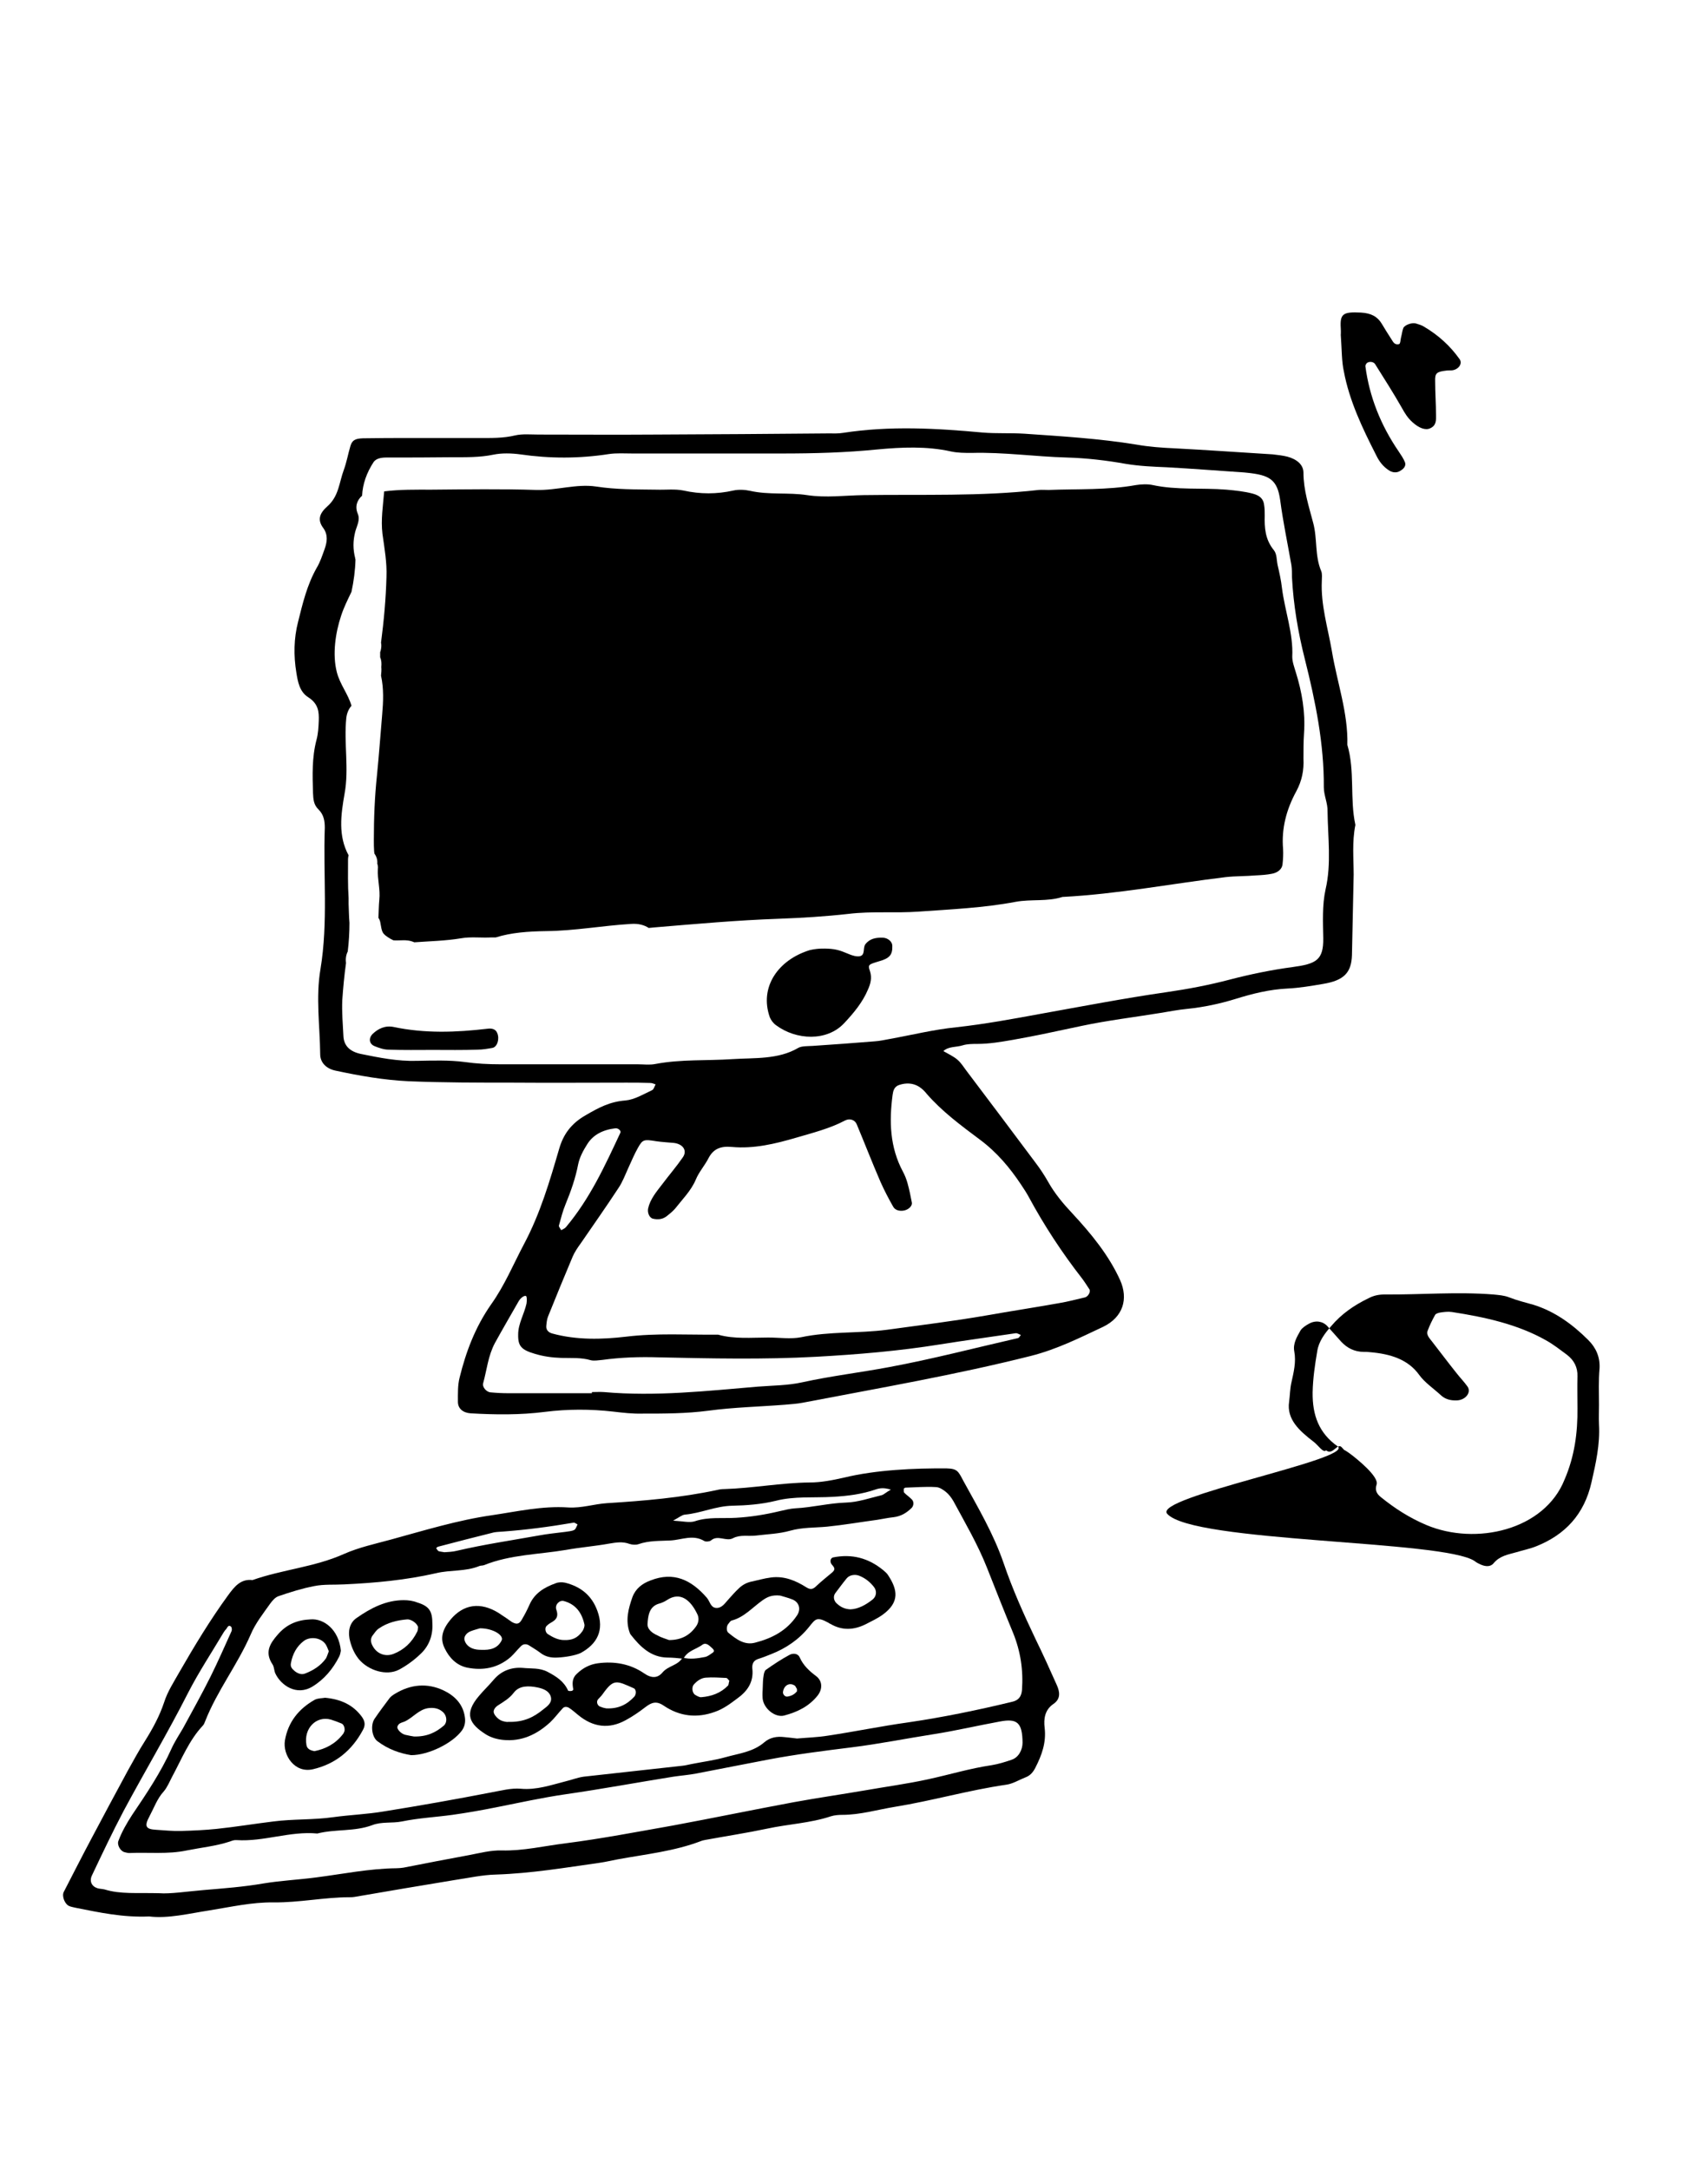 <?xml version="1.0" encoding="UTF-8"?>
<!-- Generator: Adobe Illustrator 27.0.1, SVG Export Plug-In . SVG Version: 6.00 Build 0)  -->
<svg xmlns="http://www.w3.org/2000/svg" xmlns:xlink="http://www.w3.org/1999/xlink" version="1.1" id="Ebene_1" x="0px" y="0px" viewBox="0 0 595.3 756.1" style="enable-background:new 0 0 595.3 756.1;" xml:space="preserve">
<path d="M472.4,287.4c-2-9.2-0.1-18.7-2.8-27.9c0.3-11.1-3.6-21.8-5.4-32.7c-1.4-8.1-3.9-16.1-3.5-24.4c0-1.1,0.2-2.4-0.2-3.4  c-2.3-5.4-1.3-11.2-2.8-16.8c-1.5-5.7-3.4-11.5-3.4-17.5c0-2.8-2.3-4.7-5.6-5.6c-1.6-0.4-3.4-0.6-5.1-0.8  c-11.4-0.7-22.7-1.5-34.1-2.1c-4.5-0.2-8.9-0.5-13.4-1.3c-12.9-2.1-26-2.9-39.1-3.8c-4.8-0.3-9.7,0-14.5-0.4  c-16.2-1.5-32.4-2.4-48.6,0.1c-1.7,0.3-3.5,0.2-5.2,0.2c-20.1,0.2-40.2,0.3-60.3,0.4c-13.5,0.1-27.1,0-40.6,0  c-2.8,0-5.7-0.3-8.3,0.3c-4.1,1-8.2,0.9-12.4,0.9c-8,0-16,0-23.9,0c-5.6,0-11.1,0-16.7,0.1c-2.8,0.1-3.8,0.7-4.4,2.8  c-0.8,2.7-1.3,5.6-2.3,8.3c-1.6,4.3-1.7,9.1-5.7,12.6c-2.7,2.4-3.6,4.7-1.4,7.6c1.7,2.4,1.3,4.9,0.4,7.4c-0.8,2.2-1.5,4.4-2.7,6.4  c-3.4,6-4.9,12.4-6.5,18.8c-1.5,5.8-1.6,11.8-0.6,17.8c0.5,3.1,1.1,6.6,4.1,8.5c3.6,2.3,3.8,5.1,3.7,8.2c-0.1,2.3-0.2,4.5-0.8,6.7  c-1.6,6.1-1.4,12.4-1.2,18.6c0.1,2,0.2,4,1.9,5.6c1.9,1.9,2.2,4.1,2.2,6.4c-0.6,16.4,1.2,32.9-1.5,49.2c-1.7,9.9-0.2,19.8-0.1,29.7  c0,2.8,2,5,5.3,5.7c8.4,1.8,16.9,3.3,25.5,3.7c12.1,0.5,24.3,0.5,36.4,0.5c13.2,0.1,26.3,0,39.5,0c2.8,0,5.6,0,8.3,0.1  c0.7,0,1.3,0.3,1.9,0.5c-0.4,0.7-0.6,1.7-1.2,2c-3,1.4-6.1,3.3-9.3,3.6c-5.5,0.4-9.5,2.6-13.8,5.1c-5.3,3-7.9,6.9-9.3,11.7  c-3.3,11.3-6.6,22.6-12.3,33.3c-3.7,7-6.7,14.3-11.4,20.9c-5.6,8-8.8,16.6-11,25.5c-0.7,2.7-0.6,5.6-0.6,8.5c0,2.3,1.7,3.8,4.4,4  c8.6,0.5,17.3,0.6,25.9-0.5c7.9-1,15.9-1,23.8-0.1c3.4,0.4,6.8,0.8,10.3,0.7c7.6,0,15.1,0,22.8-1c8.8-1.2,17.9-1.4,26.8-2.1  c2.1-0.2,4.2-0.3,6.2-0.7c26.6-5.1,53.3-9.7,79.5-16.3c9.1-2.3,17-6.3,25.1-10.1c7.1-3.4,8.9-9.8,6-16.3c-3.9-8.6-10-16.1-16.7-23.3  c-3.2-3.4-6.1-6.9-8.3-10.8c-1.3-2.3-2.8-4.6-4.4-6.7c-7.9-10.6-15.9-21.2-23.9-31.8c-1.1-1.4-2-3-3.4-4.2c-1.4-1.2-3.2-2-4.9-3  c1.8-1.7,4.5-1.3,6.7-2c1.6-0.5,3.4-0.5,5.1-0.5c4.2,0,8.2-0.7,12.3-1.4c8.1-1.4,16.1-3.2,24.2-4.9c9-1.9,18.2-3,27.4-4.5  c3.1-0.5,6.1-1.1,9.2-1.4c5.9-0.6,11.5-1.8,17-3.5c5.8-1.8,11.8-3.3,18.1-3.6c4.1-0.2,8.2-0.9,12.3-1.6c7.3-1.2,9.9-3.9,10.1-10  c0.2-9.4,0.4-18.7,0.6-28.1C471.8,299.3,471.2,293.3,472.4,287.4z M194.8,427c0.7-2.5,1.3-5,2.3-7.4c1.9-4.6,3.5-9.2,4.4-13.9  c0.5-2.5,1.8-4.9,3.2-7.1c2-3.2,5.4-5,9.8-5.5c1-0.1,2.1,0.9,1.7,1.6c-5.3,11.3-10.5,22.8-19,32.9c-0.4,0.4-1,0.7-1.6,1  C195.3,428,194.7,427.4,194.8,427z M354.8,466.2c-14.9,3.4-29.8,7.3-44.9,10.1c-10.1,1.9-20.3,3.1-30.3,5.3  c-4.9,1.1-10.2,1.1-15.4,1.5c-17.8,1.5-35.7,3.5-53.7,1.9c-1.4-0.1-2.8,0-4.2,0v0.4c-9.7,0-19.4,0-29.1,0c-2.1,0-4.1-0.1-6.2-0.3  c-1.5-0.1-3-1.9-2.6-3.2c1.3-4.7,1.7-9.5,4.1-14c2.7-4.9,5.5-9.7,8.3-14.6c0.9-1.5,2.5-2.3,2.7-1.5c0.2,0.8,0.1,1.6,0,2.4  c-0.8,3.6-2.9,7-2.9,10.7c-0.1,4.1,1.1,5.4,5.9,6.8c3,0.9,6,1.3,9.1,1.4c3.4,0.1,6.9-0.2,10.3,0.8c1.2,0.3,2.7,0,4-0.1  c6.5-0.9,13.1-1.1,19.6-0.9c18.3,0.4,36.7,0.8,55-0.2c14.4-0.8,28.8-2,43.1-4.3c8.8-1.4,17.6-2.6,26.4-3.9c0.5-0.1,1.2,0.4,1.8,0.6  C355.5,465.5,355.2,466.1,354.8,466.2z M341.6,397.1c5.9,4.4,10.4,9.8,14.2,15.5c1,1.5,2,3,2.8,4.5c5.3,9.8,11.5,19.3,18.6,28.4  c0.9,1.2,1.7,2.5,2.5,3.7c0.5,0.8-0.4,2.5-1.5,2.8c-3,0.7-6,1.5-9,2c-8.4,1.5-16.9,2.8-25.4,4.3c-11.5,2-23.1,3.4-34.7,5  c-9.9,1.3-20,0.5-29.9,2.6c-3.6,0.7-7.6,0.1-11.4,0.1c-5.9,0-11.8,0.6-17.5-1c-10.7,0.1-21.4-0.6-32.1,0.7c-8.5,1-17.3,1.2-25.7-1.1  c-1.5-0.4-2.2-1.4-2.1-2.6c0.1-1.1,0.2-2.3,0.6-3.3c2.8-7,5.7-14,8.6-20.9c0.7-1.6,1.7-3.1,2.8-4.6c4.4-6.4,8.9-12.8,13.1-19.2  c1.5-2.2,2.4-4.7,3.5-7.1c1.1-2.4,2.1-4.8,3.4-7.1c1.6-2.8,2-2.9,6.3-2.2c2,0.3,4.1,0.4,6.2,0.6c3.2,0.4,4.7,2.7,3.1,5  c-2.2,3.2-4.8,6.2-7.2,9.4c-2,2.6-4.2,5.2-4.9,8.4c-0.3,1.5,0.4,3.3,1.7,3.6c1.8,0.4,3.4,0.2,4.8-0.9c1-0.8,2-1.6,2.8-2.5  c2.6-3.3,5.7-6.4,7.3-10.2c1.1-2.7,3.2-5,4.5-7.6c1.6-3,4-4.2,8.1-3.8c7.7,0.7,15.1-1.1,22.3-3.2c5.8-1.7,11.8-3.2,17.1-6  c1.7-0.9,3.5-0.2,4.1,1.3c2.8,6.7,5.4,13.4,8.3,20.1c1.3,2.9,2.8,5.8,4.4,8.6c0.6,1.1,1.9,1.6,3.5,1.4c1.7-0.2,3.3-1.6,3-2.9  c-0.4-2.2-0.9-4.5-1.5-6.7c-0.4-1.4-0.9-2.7-1.6-4c-4.6-8.6-4.8-17.6-3.6-26.7c0.2-1.4,0.5-2.9,2.3-3.5c2.4-0.8,4.8-0.7,6.9,0.6  c1.1,0.7,2,1.6,2.7,2.5C328.3,387.2,334.9,392.1,341.6,397.1z M462,309.9c-1.2,5.5-0.9,11.3-0.8,17c0.1,7.6-2.5,8.9-10.5,10  c-7.5,1-14.8,2.5-22.1,4.4c-7.2,1.9-14.6,3.3-22.2,4.4c-14.6,2.1-29.1,4.9-43.6,7.5c-9.8,1.8-19.5,3.6-29.5,4.7  c-7.9,0.8-15.5,2.7-23.3,4.1c-1.7,0.3-3.4,0.7-5.1,0.8c-7.2,0.6-14.4,1.1-21.7,1.6c-1.7,0.1-3.8,0-5,0.7c-7,4.1-15.2,3.4-22.9,3.9  c-8.9,0.6-18,0-26.9,1.7c-2,0.4-4.1,0.1-6.2,0.1c-8.3,0-16.7,0-25,0c-7.6,0-15.3,0-22.9,0c-4.1,0-8.2-0.2-12.4-0.8  c-5.4-0.7-11.1-0.5-16.6-0.4c-6.7,0.2-13.1-1.1-19.5-2.4c-3.8-0.8-5.9-2.8-6.1-6.1c-0.2-4.2-0.6-8.5-0.4-12.7  c0.3-4.3,0.7-8.6,1.3-12.9c-0.2-1.4,0-2.8,0.6-4c0.4-3.3,0.6-6.7,0.6-10c-0.2-2.2-0.2-4.4-0.3-6.6c0-0.6,0-1.3,0-1.9  c0,0,0-0.1,0-0.1c-0.3-4.5-0.2-9.1-0.2-13.6c0-0.5,0.1-0.9,0.2-1.3c-3.7-6.8-2.7-14.1-1.4-21.5c1.6-8.7-0.3-17.6,0.6-26.4  c0.2-1.6,0.8-3.1,1.8-4.2c-1.1-4-4-7.4-5.1-11.7c-1.6-6.2-0.5-13.7,1.5-19.7c0.9-2.8,2.3-5.6,3.6-8.3c0.8-3.7,1.3-7.5,1.4-11.3  c-0.1-0.1-0.1-0.3-0.1-0.4c-0.8-3.2-0.8-6,0-9.2c0.6-2.2,1.8-4.1,0.9-6.3c-1.1-2.6-0.2-4.8,1.5-6.3c0.2-4.1,1.6-8,4-11.7  c0.9-1.3,2.7-1.6,4.5-1.6c7.6,0,15.2,0,22.9-0.1c4.8,0,9.6,0.1,14.4-0.9c2.9-0.6,6.3-0.5,9.3-0.1c10.3,1.5,20.6,1.5,30.9-0.1  c2.7-0.4,5.5-0.2,8.3-0.2c17.3,0,34.7,0,52.1,0c11.1,0,22.1-0.3,33.1-1.4c8.5-0.8,17.3-1.2,25.8,0.7c2.3,0.5,4.8,0.5,7.2,0.5  c11.1-0.3,22.1,1.3,33.1,1.6c6.9,0.2,13.8,1,20.5,2.2c4.8,0.8,9.6,1,14.4,1.2c9,0.5,17.9,1.2,26.9,1.8c0.3,0,0.7,0.1,1,0.1  c7.8,0.8,10.6,2.3,11.6,9.6c1,7.6,2.6,15.1,3.9,22.6c0.2,1.4,0.2,2.8,0.2,4.2c0.5,9.6,2.1,19.1,4.5,28.6c3.7,14.7,6.7,29.5,6.6,44.6  c0,2.8,1.4,5.6,1.3,8.4C462.8,291.8,464.1,300.9,462,309.9z"></path>
<path d="M454.5,255.4c0.5-7.2-0.7-14.3-2.9-21.3c-0.5-1.7-1.2-3.5-1.2-5.3c0.4-8.1-2.6-16-3.6-24c-0.3-2.7-0.9-5.3-1.5-7.9  c-0.4-1.8-0.2-3.8-1.3-5.2c-3.1-3.8-3.3-7.9-3.2-12.1c0-1.2,0-2.4-0.2-3.6c-0.2-2-1.3-3.3-3.9-4c-3-0.8-6-1.1-9.2-1.4  c-8.6-0.7-17.3,0.2-25.7-1.6c-1.8-0.4-4-0.3-5.9,0c-10,1.8-20.3,1.3-30.4,1.7c-1.2,0-2.4-0.1-3.5,0c-20.2,2.3-40.7,1.5-61,1.8  c-6.6,0.1-13.1,1-19.7,0c-6.5-1-13.3,0-19.9-1.5c-1.8-0.4-4-0.5-5.8-0.1c-5.8,1.3-11.5,1.3-17.4,0c-2.9-0.6-6.2-0.2-9.4-0.3  c-7-0.1-14,0-21.1-1.1c-6.8-1-13.7,1.4-20.8,1.2c-12.2-0.4-24.4-0.2-36.5-0.1c-5.5,0-11-0.1-16.5,0.6c-0.4,5-1.2,9.8-0.6,14.8  c0.7,5,1.6,10,1.4,15c-0.2,7.6-0.9,15.3-1.9,22.9c0.2,0.9,0.1,1.8-0.1,2.7c-0.1,0.3-0.1,0.4-0.2,0.6c0,0.5,0,1,0,1.5  c0,0.1,0,0.2,0,0.3c0.5,1.1,0.5,2.3,0.4,3.4c0.1,1,0,2-0.1,3c1,4.5,0.8,9.1,0.4,13.6c-0.6,7-1.1,14-1.8,21c-0.8,7.5-1.1,15-1.1,22.6  c0,1.3,0,2.7,0.1,4c0,0.3,0.1,0.5,0.1,0.8c0.8,1.1,1.1,2.3,1,3.5c0.2,0.6,0.3,1.2,0.2,1.9c-0.2,3.6,0.9,7,0.5,10.7  c-0.2,2.1-0.2,4.2-0.3,6.3c0.3,0.4,0.5,0.9,0.6,1.3c0.3,1.3,0.4,3.4,1.3,4.3c0.5,0.6,2,1.6,3.3,2.2c1,0.1,2,0,2.9,0  c1.6-0.1,3.1,0.1,4.4,0.7c5.4-0.4,10.9-0.5,16.3-1.4c3.4-0.6,7-0.1,10.6-0.3c0.5,0,1,0,1.5,0c5.4-1.7,11.3-2.1,17.5-2.2  c10.1-0.1,19.6-1.9,29.6-2.5c2.6-0.2,4.7,0.4,6.2,1.4c0.7-0.1,1.4-0.1,2.1-0.2c14.4-1.2,28.8-2.5,43.2-3c8.2-0.3,16.3-0.8,24.3-1.7  c8.3-1,16.5-0.2,24.6-0.8c11.3-0.8,22.6-1.3,33.7-3.4c5.4-1,11,0,16.3-1.7c19.2-1,37.9-4.6,56.8-6.9c3.5-0.4,7-0.3,10.5-0.6  c1.9-0.1,3.9-0.2,5.8-0.6c2-0.4,3.4-1.6,3.6-3.2c0.2-1.8,0.3-3.6,0.2-5.4c-0.6-7,1.1-13.7,4.6-20.1c2-3.7,2.7-7.4,2.5-11.4  C454.3,261.4,454.3,258.4,454.5,255.4z"></path>
<path d="M52,667.7c-9.2,0.4-17.4-1.4-25.5-3c-0.8-0.2-1.6-0.3-2.3-0.6c-1.6-0.6-2.7-3.4-2-4.9c3.2-6.2,6.4-12.5,9.7-18.7  c4.2-7.9,8.4-15.8,12.7-23.7c1.9-3.4,3.8-6.9,5.9-10.2c2.7-4.3,5.1-8.7,6.7-13.5c1.2-3.8,3.4-7.1,5.3-10.5  c5.3-9.2,10.8-18.3,17-26.8c2.2-3,4.4-5.8,8.5-5.3c10.5-3.7,21.6-4.5,31.9-9.1c5.2-2.3,10.8-3.5,16.3-5c11.7-3.2,23.4-6.8,35.3-8.5  c8.8-1.3,17.5-3.3,26.5-2.7c4.7,0.3,9-1.2,13.6-1.5c12.9-0.8,25.8-1.9,38.4-4.6c0.8-0.2,1.6-0.3,2.4-0.3c10-0.3,19.8-2.2,29.8-2.3  c4,0,8-0.8,12-1.7c11.1-2.7,24.5-3.3,35.8-3.2c3.7,0.1,4,1,5.8,4.4c5.1,9.3,10.5,18.4,14,28.6c3.1,9.1,7,17.8,11.1,26.4  c2.6,5.3,5,10.6,7.4,16c1.1,2.4,1.5,4.9-1.2,6.7c-2.9,2-3.4,5.1-3,8.3c0.6,5.1-1,9.5-3.2,13.8c-0.8,1.6-1.8,2.8-3.4,3.4  c-2.3,0.9-4.5,2.3-6.8,2.6c-13.1,1.9-25.8,5.6-38.8,7.7c-6.1,1-12.1,2.8-18.3,2.8c-1.3,0-2.7,0.1-4,0.5c-7.2,2.4-14.8,2.7-22.2,4.3  c-7.1,1.5-14.3,2.6-21.4,3.9c-0.5,0.1-1.1,0.2-1.6,0.4c-9.4,3.6-19.3,4.6-29.1,6.4c-2.1,0.4-4.2,0.9-6.3,1.2  c-12,1.7-23.9,3.7-36.1,4.1c-4.8,0.1-9.6,1.2-14.4,1.9c-11.7,1.9-23.3,3.9-35,5.9c-0.5,0.1-1.1,0.1-1.6,0.1  c-8.9,0-17.6,1.9-26.6,1.8c-7.5-0.1-14.9,1.6-22.4,2.8C65.8,666.7,58.6,668.5,52,667.7z M277.8,605.7c3.3-0.3,7.1-0.4,10.8-1  c9.3-1.4,18.5-3.3,27.8-4.6c12.3-1.8,24.4-4.3,36.4-7.2c2.2-0.5,3.2-1.8,3.4-4.1c0.5-6.9-0.5-13.5-3.1-19.9  c-3.1-7.5-6.1-15.1-9.1-22.7c-3.2-8.1-7.6-15.6-11.7-23.2c-0.7-1.2-1.6-2.4-2.6-3.2c-1-0.8-2.3-1.7-3.6-1.7c-3.5-0.2-7,0.1-10.5,0.2  c-0.2,0-0.6,0.3-0.6,0.4c0,0.5-0.1,1.1,0.2,1.4c0.8,0.8,1.7,1.4,2.5,2.2c0.9,0.8,0.8,2.2,0.1,3c-1.8,1.8-3.8,3-6.4,3.3  c-1.9,0.2-3.7,0.6-5.6,0.9c-5.9,0.8-11.7,1.8-17.6,2.4c-4.3,0.4-8.5,0.2-12.8,1.4c-3.9,1.1-7.9,1.2-12,1.7c-2.6,0.3-5.4-0.4-7.9,0.9  c-2.4,1.3-5.3-1.3-7.7,0.8c-0.5,0.4-1.8,0.5-2.3,0.2c-4-2.4-7.9-0.4-11.8-0.2c-3.7,0.2-7.5,0-11.2,1.3c-0.9,0.3-2.2,0.2-3.1-0.1  c-2.4-0.9-4.7-0.5-7.1-0.1c-5,0.9-10.1,1.3-15.1,2.2c-9.5,1.6-19.3,1.6-28.5,5.3c-0.5,0.2-1.1,0.1-1.6,0.3c-4.9,2-10.1,1.3-15.1,2.5  c-10.5,2.4-21.2,3.4-32,3.9c-3.5,0.2-7.1-0.1-10.5,0.6c-4.2,0.8-8.3,2.1-12.4,3.5c-1.2,0.4-2.2,1.6-3,2.7c-2.4,3.4-5.1,6.8-6.7,10.6  c-4.6,10.6-11.7,19.6-15.9,30.3c-0.2,0.5-0.4,1.1-0.8,1.5c-4.8,5.1-7.4,11.7-10.7,17.8c-0.9,1.7-1.7,3.7-2.9,5.1  c-2.3,2.5-3.4,5.7-5,8.7c-1.9,3.5-1.3,4.5,2.3,4.7c3,0.2,5.9,0.5,8.9,0.4c4-0.1,8.1-0.3,12.1-0.7c6.7-0.7,13.3-1.8,19.9-2.6  c6.9-0.9,13.9-0.5,20.9-1.5c5.8-0.8,11.7-1,17.6-2c12.5-2,24.9-4.2,37.3-6.6c3.4-0.6,7-1.6,10.4-1.3c5.5,0.5,10.6-1.3,15.7-2.6  c2.1-0.5,4.1-1.3,6.2-1.6c11.5-1.3,22.9-2.5,34.4-3.8c1.1-0.1,2.1-0.4,3.2-0.6c4-0.8,8-1.3,11.9-2.4c4.6-1.3,9.6-1.8,13.5-5.2  c2-1.7,4.4-2.1,6.9-1.8C274.6,605.3,276,605.5,277.8,605.7z M55.5,659.6c3.7,0.3,9.6-0.6,15.5-1.1c7-0.6,13.9-1.1,20.8-2.3  c6.1-1,12.3-1.3,18.4-2.1c9.3-1.2,18.6-3.1,28-3.2c0.8,0,1.6-0.1,2.4-0.2c7.7-1.5,15.3-3,23-4.4c3.7-0.7,7.4-1.7,11.2-1.6  c7.6,0.2,15-1.6,22.4-2.5c12.5-1.6,24.9-4,37.4-6.2c14-2.6,28-5.5,42-8.1c8.2-1.5,16.5-2.7,24.7-4.1c7.4-1.3,14.9-2.3,22.2-3.9  c7.4-1.6,14.6-3.8,22.1-4.9c2.4-0.4,4.7-1.1,7-1.9c2.4-0.8,3.8-3.4,3.8-6c-0.1-6.9-1.8-8.5-8-7.3c-7.7,1.4-15.3,3.2-23,4.4  c-9.6,1.5-19,3.4-28.7,4.6c-9.6,1.2-19.2,2.4-28.7,4.2c-8.5,1.6-16.9,3.3-25.3,4.9c-2.6,0.5-5.3,0.7-8,1.1  c-12.5,2-24.9,4.3-37.4,6.1c-8.3,1.2-16.4,3-24.5,4.6c-5,1-10.1,1.9-15.1,2.6c-5.8,0.8-11.8,1.1-17.6,2.3c-3.5,0.7-7.1,0-10.4,1.3  c-6.2,2.3-12.8,1.3-19.1,2.9c-9.5-0.9-18.6,2.9-28.1,2.3c-0.8-0.1-1.6,0.2-2.4,0.5c-4.9,1.6-10,2.1-15,3.1  c-6.7,1.4-13.4,0.6-20.1,0.9c-0.5,0-1.1-0.2-1.6-0.3c-1.5-0.4-2.7-2.6-2.1-4c1.2-3.2,2.9-6.1,4.7-8.9c5-7.4,10-14.8,13.7-23  c1.1-2.5,2.7-4.9,4.1-7.3c3.2-5.9,6.5-11.8,9.5-17.8c2.6-5.2,5-10.7,7.4-16c0.2-0.4,0.1-1.2-0.1-1.5c-0.9-0.9-1.3,0.1-1.7,0.7  c-0.4,0.4-0.7,0.8-1,1.3c-4.1,6.9-8.6,13.7-12.3,20.9c-7.1,14-15.1,27.4-22.5,41.2c-3.9,7.4-7.5,15-11.1,22.6c-0.9,2,0,3.8,2.1,4.4  c0.8,0.2,1.6,0.2,2.4,0.4C42,660,47.7,659.4,55.5,659.6z M310.5,519c-2.2-0.7-3.7-0.6-5.2-0.1c-4.9,1.7-9.8,2.3-15,2.6  c-6.7,0.4-13.4-0.3-20,1.4c-4.9,1.2-10.1,1.6-15.1,1.7c-5.7,0.1-10.9,2.6-16.5,3.1c-1,0.1-1.9,0.9-4.1,2.1c3.5,0.2,5.8,0.8,7.6,0.2  c4.8-1.6,9.6-0.9,14.4-1.2c5.1-0.3,10.1-1.1,15.1-2.3c1.8-0.4,3.7-0.9,5.5-1c5.9-0.3,11.6-1.8,17.6-2c4.2-0.1,8.4-1.6,12.6-2.6  C308.2,520.6,309,519.8,310.5,519z M154.9,540.8c1.1-0.1,2.8-0.1,4.3-0.5c9.4-2.2,18.9-3.6,28.4-5.3c3.2-0.6,6.3-0.9,9.5-1.3  c1.1-0.2,2.2-0.2,3.1-0.7c0.5-0.3,0.8-1.3,1.1-1.9c-0.5-0.2-1-0.7-1.4-0.6c-8.2,1.4-16.4,2.5-24.6,3.1c-1.1,0.1-2.2,0.1-3.2,0.3  c-6.5,1.6-13,3.3-19.5,5c-0.2,0.1-0.4,0.3-0.6,0.5c0.3,0.3,0.5,0.8,0.8,1C153.3,540.6,153.9,540.6,154.9,540.8z"></path>
<path d="M557.3,489.5c0,2.3-0.1,4.5,0,6.8c0.4,6.9-1.1,13.5-2.6,20.1c-2.5,11.2-9.2,18.3-19.2,22.3c-2.2,0.9-4.7,1.4-7,2.1  c-2.8,0.8-5.7,1.2-7.9,3.8c-1.1,1.4-2.9,1.2-4.5,0.5c-0.7-0.3-1.5-0.7-2.1-1.2c-10.8-7.4-98.3-6.4-107.2-16.5  c-5.1-5.8,65.6-19.1,59.4-23.5c-6.5-4.6-8.8-10.8-8.7-18.8c0.1-4.9,0.8-9.6,1.6-14.3c0.5-3.4,2.6-6.2,4.8-8.7  c3.6-4.3,8.1-7.4,13.1-9.8c1.7-0.9,3.5-1.3,5.5-1.3c12.7,0.1,25.3-1,38,0c1.9,0.2,3.7,0.3,5.5,1c2.8,1.1,5.7,1.8,8.5,2.6  c7.4,2.3,13.6,6.8,19.1,12.3c2.6,2.6,4.1,5.8,3.9,9.8C557.1,481,557.3,485.2,557.3,489.5z M549.8,490.6c0-3.7-0.1-7.4,0-11.1  c0.1-3-1.1-5.6-3.8-7.6c-2.3-1.7-4.6-3.5-7.1-4.9c-9.9-5.6-21.2-8.1-32.9-9.9c-1.3-0.2-2.8,0-4.1,0.2c-0.6,0.1-1.5,0.4-1.7,0.8  c-1,1.8-1.9,3.6-2.6,5.5c-0.6,1.5,0.7,2.7,1.6,3.9c2.8,3.6,5.5,7.2,8.3,10.7c1.3,1.7,2.8,3.2,4,4.9c1.4,2.1-0.8,4.7-3.7,4.8  c-2.2,0.1-4.1-0.4-5.6-1.8c-2.5-2.3-5.6-4.4-7.5-7c-3.9-5.5-10.1-7.4-17.2-8c-0.7-0.1-1.4-0.1-2.1-0.1c-3.4,0-5.9-1.4-7.9-3.5  c-1.6-1.8-3.2-3.6-4.9-5.5c-1.6-1.7-4.1-2.1-6.4-0.8c-1.1,0.6-2.3,1.4-2.9,2.3c-1.3,2.3-2.7,4.6-2.2,7.3c0.7,3.7-0.2,7.3-1,10.9  c-0.5,2.2-0.5,4.5-0.8,6.7c-0.9,6.1,3.6,10.1,8.4,13.8c1.8,1.3,3.4,4.1,4.5,3.1c2.3,1.9,3.9-2.7,5.4-1.1c3.4,3.6-1.5-0.9,2.7,2.1  c2.6,1.9,10.4,8.2,9.5,10.9c-0.6,1.9-0.1,3.2,1.6,4.5c4.7,3.8,9.8,7.1,15.7,9.6c17.3,7.3,41.2,1.8,48.2-15.8  C548.8,507.4,549.9,499.1,549.8,490.6z"></path>
<path d="M467.3,116.5c0,0.6,0.1-0.8,0-2.2c-0.3-5,0.8-5.7,7-5.4c3.6,0.2,5.8,1.4,7.3,3.9c1.1,1.8,2.1,3.5,3.3,5.3  c0.6,0.9,1.1,2.2,2.7,1.8c0.5-0.1,0.5-1.5,0.7-2.3c0.3-1.1,0.4-2.2,0.8-3.3c0.5-1.1,3-2,4.4-1.6c1,0.3,2,0.6,2.8,1.1  c5.1,3,9.2,6.8,12.4,11.3c1.1,1.5-0.2,3.5-2.4,3.9c-0.7,0.1-1.4,0-2.1,0.1c-3.5,0.4-4.1,0.9-4,3.7c0,4,0.3,7.9,0.3,11.9  c0,1.6,0.2,3.5-2,4.5c-1.6,0.8-3.9,0-6.2-2.1c-1.7-1.5-2.7-3.2-3.7-5c-2.9-5.1-6.1-10.1-9.3-15.2c-0.4-0.7-1.6-1.1-2.6-0.6  c-0.5,0.2-0.9,1-0.8,1.4c1.4,10.5,5.3,20.4,11.6,29.6c0.8,1.2,1.7,2.5,2.2,3.8c0.4,1.2-0.4,2.2-1.6,2.9c-1.2,0.8-2.6,0.7-3.8,0  c-2.3-1.4-3.7-3.4-4.7-5.5c-4.8-9.4-9.3-18.9-11.2-29C467.6,125.9,467.7,122.2,467.3,116.5z"></path>
<path d="M286.2,330.5c3.5-0.1,5.5,0.3,7.4,1c1.9,0.7,3.9,1.8,5.7,1.7c2.5-0.2,1.3-2.8,2.3-4.2c1.5-2,3.7-2.4,6.2-2.3  c1.7,0.1,3.2,1.4,3.2,2.8c0.1,3.2-0.9,4.4-4.9,5.5c-3.3,1-3.7,1.1-2.9,3.3c0.8,2.4,0.2,4.5-0.7,6.5c-1.8,4.3-4.9,8.1-8.3,11.7  c-6,6.4-16.7,5.9-23.7,0.7c-1-0.7-1.8-1.8-2.2-2.8c-3.7-10.5,2.9-20,14-23.4C284,330.6,285.8,330.5,286.2,330.5z"></path>
<path d="M150.9,365.8c-5.2,0-10.3,0.1-15.5-0.1c-1.6,0-3.3-0.6-4.8-1.2c-2-0.8-2.2-2.8-0.7-4.3c1.9-1.8,4.3-3,7.3-2.4  c10.9,2.3,21.8,1.9,32.8,0.6c1.5-0.2,2.8,0.2,3.3,1.5c0.9,2.1,0,4.9-1.7,5.2c-1.7,0.3-3.4,0.6-5.1,0.6  C161.2,365.9,156.1,365.8,150.9,365.8C150.9,365.8,150.9,365.8,150.9,365.8z"></path>
<path d="M238.2,577.9c-1.9-0.2-3.8-0.4-5.6-0.4c-5.7-0.1-9.4-3.7-12.7-7.9c-0.2-0.2-0.3-0.5-0.4-0.7c-1.6-4.3-0.5-8.4,0.9-12.4  c1.1-3,3.4-4.8,6.4-5.9c8-3.1,14.1-0.2,19.5,6c1.1,1.2,1.3,3.4,3.2,3.6c2.1,0.2,3.2-1.7,4.5-3.1c1.1-1.2,2.2-2.5,3.4-3.6  c1.2-1.2,2.6-2,4.2-2.4c2.4-0.5,4.7-1.2,7.1-1.5c4.5-0.6,8.5,1,12.3,3.4c1.4,0.9,2.3,0.8,3.5-0.4c1.8-1.7,3.7-3.2,5.6-4.8  c1.1-1,0.8-1.6-0.1-2.6c-0.9-1-0.6-2.4,0.4-2.6c6.5-1.3,12.3,0.2,17.5,4.5c0.6,0.5,1.3,1.1,1.7,1.8c3.2,4.9,4.1,9.3-2,13.7  c-1.8,1.3-3.8,2.2-5.7,3.2c-4.1,2.1-8.3,2.4-12.4,0c-0.2-0.1-0.5-0.2-0.7-0.4c-4.2-2.3-4.6-1.3-6.8,1.4c-3.5,4.4-8.1,7.5-13.2,9.5  c-1.5,0.6-3,1.2-4.6,1.7c-1.5,0.5-2.1,1.6-2,3.2c0.6,4.9-1.8,8.1-5.3,10.6c-2.4,1.8-4.8,3.6-7.7,4.6c-6.3,2.3-12.3,1.6-17.8-2.1  c-2.6-1.8-4.3-1.2-6.5,0.5c-2.2,1.7-4.4,3.2-6.8,4.5c-5.8,3.2-11.4,2.5-16.6-1.8c-1.1-0.9-2.1-1.8-3.2-2.5c-0.7-0.4-1.6-0.5-2.2,0.2  c-1.5,1.6-2.8,3.4-4.4,4.9c-4.6,4.2-9.9,6.7-16.2,6.1c-2.2-0.2-4.3-0.8-6.1-1.9c-5.7-3.6-7.9-7.1-2.4-13.5c1.6-1.9,3.4-3.6,5-5.5  c2.7-3.2,6.2-4.5,10.2-4.2c2.9,0.3,5.9-0.1,8.7,1.4c3,1.6,5.6,3.2,7.1,6.5c0.1,0.2,0.9,0.2,1.3,0.1c0.2,0,0.6-0.4,0.5-0.6  c-0.4-2-0.4-3.9,1.3-5.4c2.1-2,4.4-3.2,7.2-3.6c5.8-0.8,11.4,0.2,16.2,3.5c2.6,1.8,4.7,1.7,6.4-0.3c2-2.4,5.4-2.4,7-5.2  c2.6,0.7,5.2,0.3,7.8-0.2c1-0.2,1.8-0.9,2.7-1.5c0.6-0.4,0.5-0.9,0-1.4c-1-0.9-2.1-2.2-3.4-1.5C242.8,574.6,239.7,575,238.2,577.9z   M271.9,555.9c-2.9-0.3-4.5,0.5-6.2,1.7c-3.5,2.5-6.4,5.9-10.7,7c-0.4,0.1-0.8,0.7-1.1,1.1c-0.7,0.7-0.8,2.5-0.1,3.1  c2.8,2.3,5.7,4.5,9.4,3.5c5.8-1.5,11-4.1,14.6-9.5c1.4-2.1,0.8-4.5-1.5-5.5C274.6,556.6,272.8,556.2,271.9,555.9z M233.2,571.4  c4.3,0,7.3-1.7,9.5-4.9c0.8-1.2,1-2.7,0.4-4c-2.3-4.9-5.9-8.2-10.7-5c-0.9,0.6-1.9,1-3,1.3c-3.2,1.1-3.5,4.2-3.7,6.8  c-0.2,2.1,1.7,3.4,3.5,4.2C230.6,570.6,232.2,571,233.2,571.4z M177,599.9c5.6,0.2,9.1-1.7,12.3-4.3c1.4-1.1,3.4-2.4,2.6-4.7  c-0.7-1.9-2.7-2.6-4.6-3c-3-0.6-6.3-0.7-8.2,1.8c-1.6,2.1-3.6,3.2-5.6,4.5c-0.9,0.6-1.8,1.7-1.3,2.8c0.4,0.9,1.3,1.8,2.2,2.3  C175.6,599.9,177,600,177,599.9z M296.4,560.7c2.7-0.1,5.3-1.5,7.7-3.4c1.4-1.1,1.6-3,0.5-4.4c-1.4-1.8-3.1-3.1-5.1-3.9  c-1.5-0.6-3.4-0.3-4.4,0.9c-1.4,1.7-2.7,3.5-4,5.2c-0.8,1.1-0.5,2.7,0.6,3.6C293,559.9,294.4,560.6,296.4,560.7z M211.3,595.2  c4.2,0.2,7.2-1.3,9.8-4.1c0.7-0.8,0.7-2.5-0.2-2.9c-6.1-2.7-7-3.4-10.9,2.1c-0.5,0.7-1.1,1.2-1.6,1.8c-0.7,0.9-0.1,2.4,1.1,2.6  C210.1,595,210.9,595.1,211.3,595.2z M254.2,585.6c-0.4-0.4-0.7-1-1.1-1c-2.4-0.1-4.7-0.3-7.1-0.1c-1.6,0.1-3,1.1-4.1,2.3  c-0.9,0.9-0.7,3,0.4,3.7c0.7,0.4,1.5,0.9,2.2,0.8c3.5-0.3,6.7-1.4,9.3-4.1C254,586.8,254,586.1,254.2,585.6z"></path>
<path d="M194.2,577.5c-1.9,0.1-4-0.2-5.8-1.6c-1.3-1-2.7-1.8-4.1-2.7c-1.1-0.6-2.1-0.4-2.9,0.5c-1.2,1.2-2.2,2.5-3.4,3.6  c-4.5,3.9-9.7,4.8-15.2,3.7c-3.7-0.8-6.2-3.4-7.8-6.7c-1.8-3.6-0.7-6.7,2-10c4.6-5.5,10.5-6.2,16.7-2.4c0.9,0.6,1.8,1.2,2.7,1.8  c0.7,0.5,1.3,0.9,2,1.4c1.6,0.9,2.5,0.8,3.4-0.7c1-1.7,1.9-3.4,2.7-5.2c1.8-4.2,5.3-6.2,9.2-7.6c1-0.4,2.2-0.4,3.2-0.2  c5.3,1.3,9.3,4.3,11.3,9.8c2.5,6.8-0.1,11.6-5.8,14.7C200.5,576.8,196.8,577.4,194.2,577.5z M196.6,571.4c2.8,0.1,4.7-0.7,6.4-3.1  c0.4-0.6,0.8-1.6,0.7-2.3c-0.9-4.2-3.1-7.1-7.2-8.2c-1.5-0.4-3.2,1.3-2.6,3c0.7,2,0.3,3.2-1.3,4.2c-0.7,0.4-1.4,0.8-2,1.4  c-0.8,0.6-0.6,2.3,0.3,2.9C192.6,570.4,194.5,571.4,196.6,571.4z M167.3,567.3c-0.6,0.2-1.9,0.5-3.2,1c-1.6,0.6-2.5,2-2.2,3.1  c0.4,1.5,1.5,2.4,2.7,2.9c1,0.4,2.1,0.5,3.2,0.5c2.8,0.1,5.5-0.3,7-3.2C175.8,569.8,171.9,567.3,167.3,567.3z"></path>
<path d="M143.3,611.5c-3.8-0.6-8-2-11.8-4.9c-1.9-1.5-2.4-5.5-1-7.7c1.7-2.5,3.5-4.9,5.3-7.3c0.5-0.6,1.2-1.1,1.9-1.5  c5.4-3.3,11.2-3.8,16.8-1.2c3.6,1.7,6.8,4.5,7.5,9.2c0.3,1.8,0,3.4-1,4.8C157.8,607.3,149.4,611.5,143.3,611.5z M144.3,605  c4.5,0.1,7.6-1.4,10.4-3.8c1.2-1.1,1.1-3.2-0.1-4.5c-1.5-1.5-3.2-1.8-5.2-1.6c-3.4,0.4-5.5,3.4-8.4,4.7c-1,0.4-2.1,0.5-2.5,1.8  c-0.2,0.8,1.2,2.4,2.7,2.8C142.4,604.7,143.7,604.9,144.3,605z"></path>
<path d="M150.7,565.8c0.2,4.2-1.3,7.9-4.3,10.6c-2.2,2.1-4.7,3.9-7.3,5.3c-4.4,2.3-10.7,0.3-14-3.6c-1.4-1.7-2.4-3.8-3-6  c-0.9-3.1-0.6-6.5,2.2-8.4c5-3.5,10.3-6.2,16.4-6.2c1.6,0,3.2,0.2,4.7,0.8C149.7,559.6,150.7,561.4,150.7,565.8z M145.7,566.9  c-0.2-1.2-2.3-2.8-3.8-2.7c-3.5,0.3-6.9,1.1-9.9,3.2c-0.9,0.6-1.5,1.6-2.2,2.5c-0.7,1-0.6,2.2-0.1,3.2c1.4,3,4.5,4.3,7.5,3.1  c3.6-1.4,6.4-4,8.2-7.7C145.7,568,145.6,567.4,145.7,566.9z"></path>
<path d="M113.3,591.5c5.4,0.5,9.7,2.4,12.8,6.6c1,1.4,1.4,2.8,0.4,4.6c-3.9,7.3-9.7,11.9-17.4,13.7c-6.4,1.5-10.6-4.9-9.8-10  c1.1-6.5,4.9-11.1,10.4-14.2C110.9,591.6,112.3,591.7,113.3,591.5z M109.6,610.1c3.6-0.7,7.2-2.4,9.9-5.9c0.2-0.2,0.3-0.5,0.4-0.7  c0.5-0.8,0.1-2.6-0.8-3c-1.2-0.5-2.5-1-3.8-1.4c-5.1-1.4-9.5,3.1-8.5,8.8C107,609.2,107.9,609.8,109.6,610.1z"></path>
<path d="M118.8,575.1c-0.1,0.5-0.2,1.3-0.6,2.1c-2.2,4.3-5.2,7.9-9.3,10.4c-5.6,3.4-11-0.5-12.9-4.5c-0.5-1-0.4-2.3-1-3.2  c-2.8-4.2-1-7.2,1.8-10.4c3.1-3.6,6.8-5.1,11.4-5.3C112.8,563.8,118.1,567.7,118.8,575.1z M114.6,575.3c-0.4-0.9-0.7-2-1.4-2.8  c-1.8-2.1-5.3-2.3-7.3-0.8c-2.5,1.9-3.9,4.5-4.5,7.7c-0.3,1.4,0.5,2.1,1.3,2.8c1.1,0.9,2.5,1.4,3.8,0.8c2.8-1.1,5.3-2.7,7.1-5.2  C114,577.1,114.2,576.3,114.6,575.3z"></path>
<path d="M265.8,589.1c0.1-2.7,0.1-3.9,0.3-5c0.1-0.8,0.3-1.9,0.8-2.3c2.7-1.9,5.4-3.7,8.2-5.2c1.2-0.7,3-0.6,3.6,0.8  c1.3,2.9,3.4,4.8,5.8,6.6c2.2,1.7,2.2,4.5,0.5,6.7c-3.1,3.9-7.2,5.8-11.7,7c-3.2,0.8-7.2-2.5-7.5-6  C265.7,590.3,265.8,588.9,265.8,589.1z M277.8,588.5c-0.3-0.4-0.5-1.1-0.9-1.3c-1.8-1.1-3.7,0-4,2.3c-0.1,0.8,0.7,1.7,1.5,1.6  c1.3-0.2,2.5-0.7,3.4-1.9C277.8,589,277.7,588.7,277.8,588.5z"></path>
</svg>

